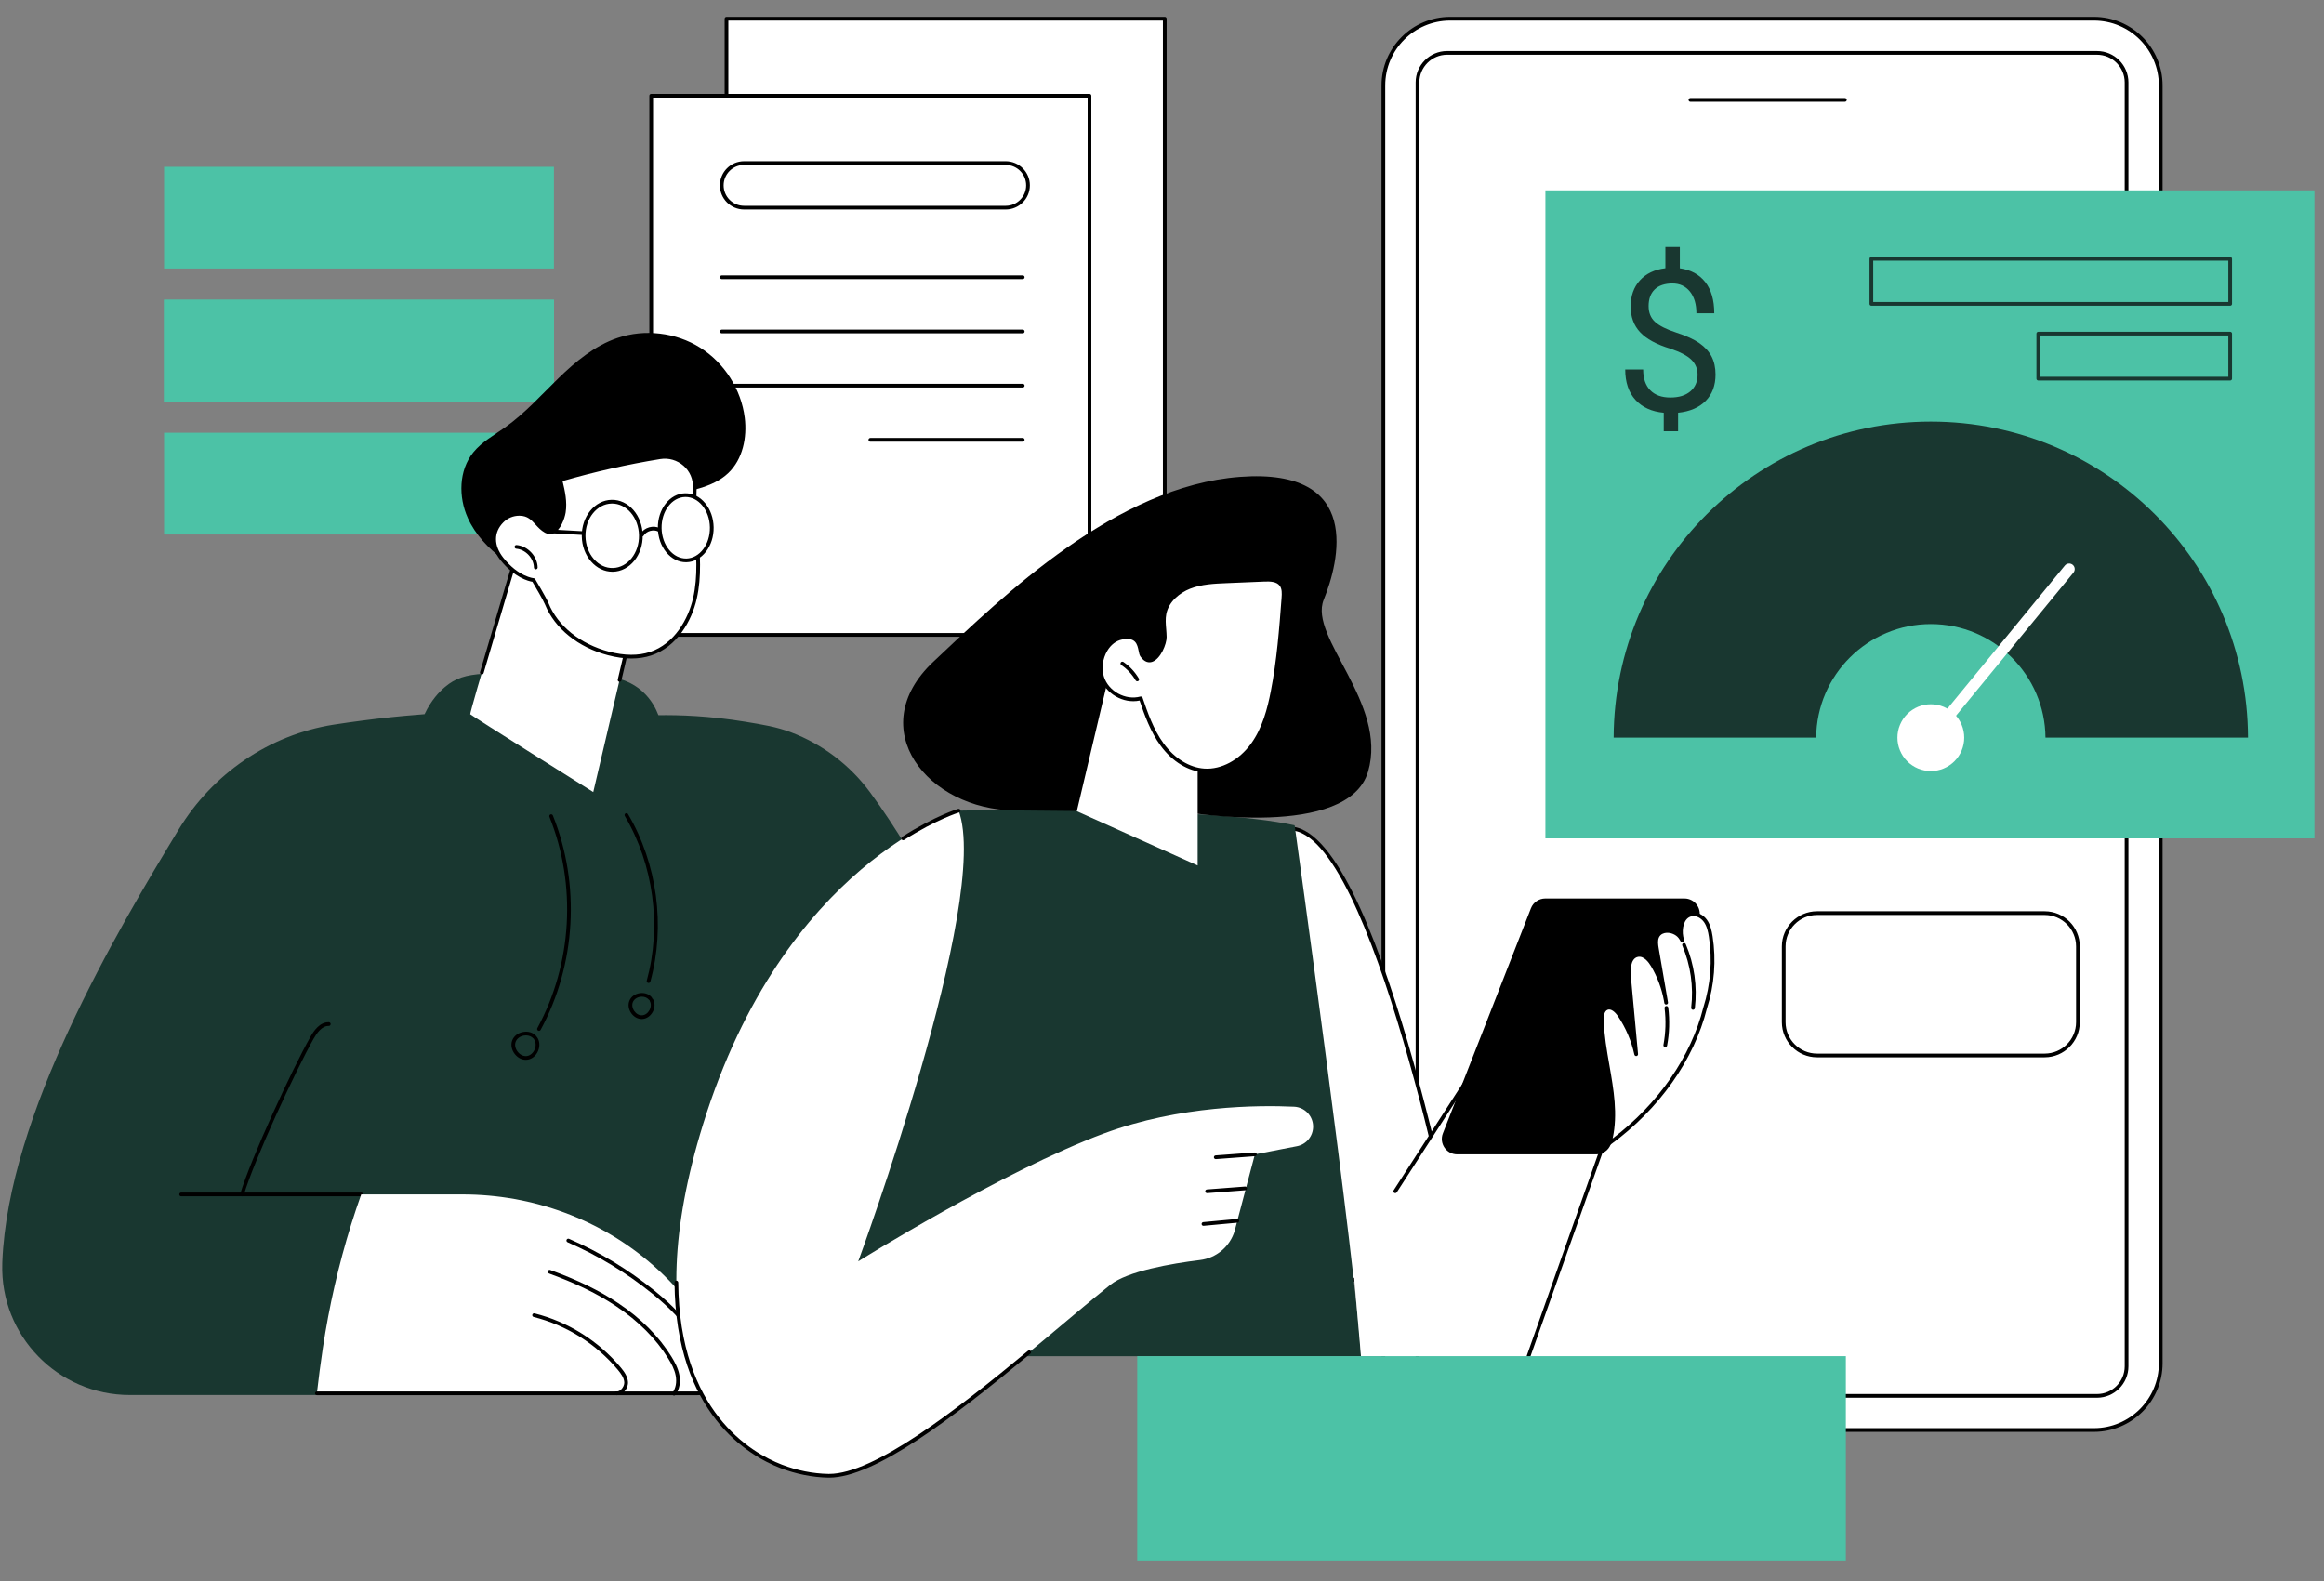 <svg xmlns="http://www.w3.org/2000/svg" xmlns:xlink="http://www.w3.org/1999/xlink" width="479" zoomAndPan="magnify" viewBox="0 0 359.25 244.5" height="326" preserveAspectRatio="xMidYMid meet" version="1.0"><rect x="0" y="0" width="359.25" height="244.5" fill="#808080" stroke="none"/><defs><clipPath id="dc7721433b"><path d="M 112 2.5 L 181 2.5 L 181 87 L 112 87 Z M 112 2.5 " clip-rule="nonzero"/></clipPath><clipPath id="9628d6ab40"><path d="M 213 2.5 L 335 2.5 L 335 222 L 213 222 Z M 213 2.5 " clip-rule="nonzero"/></clipPath><clipPath id="61791d51f8"><path d="M 0.016 103 L 163 103 L 163 216 L 0.016 216 Z M 0.016 103 " clip-rule="nonzero"/></clipPath><clipPath id="2acac2fd63"><path d="M 175 209 L 286 209 L 286 241.25 L 175 241.25 Z M 175 209 " clip-rule="nonzero"/></clipPath><clipPath id="e18f7a25bc"><path d="M 238 29 L 357.77 29 L 357.77 130 L 238 130 Z M 238 29 " clip-rule="nonzero"/></clipPath></defs><path fill="#4cc2a6" d="M 25.363 25.789 L 85.629 25.789 L 85.629 41.516 L 25.363 41.516 Z M 25.363 25.789 " fill-opacity="1" fill-rule="nonzero"/><path fill="#4cc2a6" d="M 25.363 46.348 L 85.629 46.348 L 85.629 62.074 L 25.363 62.074 Z M 25.363 46.348 " fill-opacity="1" fill-rule="nonzero"/><path fill="#4cc2a6" d="M 25.363 66.906 L 85.629 66.906 L 85.629 82.633 L 25.363 82.633 Z M 25.363 66.906 " fill-opacity="1" fill-rule="nonzero"/><path fill="#4cc2a6" d="M 25.363 46.348 L 85.629 46.348 L 85.629 62.074 L 25.363 62.074 Z M 25.363 46.348 " fill-opacity="1" fill-rule="nonzero"/><g clip-path="url(#dc7721433b)"><path fill="#ffffff" d="M 180.055 86.262 L 112.301 86.262 L 112.301 2.902 L 180.055 2.902 Z M 180.055 86.262 " fill-opacity="1" fill-rule="nonzero"/><path fill="#000000" d="M 180.055 86.551 L 112.305 86.551 C 112.145 86.551 112.016 86.422 112.016 86.262 L 112.016 2.902 C 112.016 2.742 112.145 2.613 112.305 2.613 L 180.055 2.613 C 180.211 2.613 180.34 2.742 180.34 2.902 L 180.34 86.262 C 180.34 86.422 180.211 86.551 180.055 86.551 Z M 112.59 85.977 L 179.766 85.977 L 179.766 3.188 L 112.59 3.188 Z M 112.59 85.977 " fill-opacity="1" fill-rule="nonzero"/></g><path fill="#ffffff" d="M 168.414 98.16 L 100.664 98.16 L 100.664 14.797 L 168.414 14.797 Z M 168.414 98.16 " fill-opacity="1" fill-rule="nonzero"/><path fill="#000000" d="M 168.414 98.445 L 100.664 98.445 C 100.504 98.445 100.379 98.316 100.379 98.156 L 100.379 14.797 C 100.379 14.637 100.508 14.512 100.664 14.512 L 168.414 14.512 C 168.574 14.512 168.703 14.637 168.703 14.797 L 168.703 98.156 C 168.703 98.316 168.57 98.445 168.414 98.445 Z M 100.953 97.871 L 168.129 97.871 L 168.129 15.086 L 100.953 15.086 Z M 100.953 97.871 " fill-opacity="1" fill-rule="nonzero"/><path fill="#000000" d="M 155.465 32.391 L 115.02 32.391 C 112.961 32.391 111.285 30.719 111.285 28.66 C 111.285 26.598 112.961 24.926 115.02 24.926 L 155.465 24.926 C 157.523 24.926 159.199 26.598 159.199 28.66 C 159.199 30.719 157.523 32.391 155.465 32.391 Z M 115.02 25.5 C 113.277 25.5 111.859 26.914 111.859 28.66 C 111.859 30.402 113.277 31.82 115.02 31.82 L 155.465 31.82 C 157.207 31.82 158.625 30.402 158.625 28.66 C 158.625 26.914 157.207 25.5 155.465 25.5 Z M 115.02 25.5 " fill-opacity="1" fill-rule="nonzero"/><path fill="#000000" d="M 158.098 43.156 L 111.57 43.156 C 111.414 43.156 111.285 43.027 111.285 42.871 C 111.285 42.711 111.414 42.582 111.57 42.582 L 158.098 42.582 C 158.258 42.582 158.383 42.711 158.383 42.871 C 158.383 43.027 158.254 43.156 158.098 43.156 Z M 158.098 43.156 " fill-opacity="1" fill-rule="nonzero"/><path fill="#000000" d="M 158.098 51.535 L 111.57 51.535 C 111.414 51.535 111.285 51.406 111.285 51.246 C 111.285 51.09 111.414 50.961 111.57 50.961 L 158.098 50.961 C 158.258 50.961 158.383 51.09 158.383 51.246 C 158.383 51.406 158.254 51.535 158.098 51.535 Z M 158.098 51.535 " fill-opacity="1" fill-rule="nonzero"/><path fill="#000000" d="M 158.098 59.91 L 111.57 59.91 C 111.414 59.91 111.285 59.781 111.285 59.625 C 111.285 59.469 111.414 59.34 111.57 59.34 L 158.098 59.34 C 158.258 59.34 158.383 59.465 158.383 59.625 C 158.383 59.785 158.254 59.91 158.098 59.91 Z M 158.098 59.91 " fill-opacity="1" fill-rule="nonzero"/><path fill="#000000" d="M 158.098 68.289 L 134.539 68.289 C 134.379 68.289 134.254 68.16 134.254 68 C 134.254 67.844 134.383 67.715 134.539 67.715 L 158.098 67.715 C 158.258 67.715 158.383 67.844 158.383 68 C 158.383 68.16 158.254 68.289 158.098 68.289 Z M 158.098 68.289 " fill-opacity="1" fill-rule="nonzero"/><g clip-path="url(#9628d6ab40)"><path fill="#ffffff" d="M 323.695 221.09 L 224.16 221.09 C 218.465 221.09 213.844 216.465 213.844 210.773 L 213.844 13.219 C 213.844 7.523 218.469 2.902 224.16 2.902 L 323.695 2.902 C 329.387 2.902 334.008 7.523 334.008 13.219 L 334.008 210.773 C 334.008 216.469 329.387 221.09 323.695 221.09 Z M 323.695 221.09 " fill-opacity="1" fill-rule="nonzero"/><path fill="#000000" d="M 323.691 221.375 L 224.16 221.375 C 218.312 221.375 213.559 216.621 213.559 210.773 L 213.559 13.219 C 213.559 7.371 218.316 2.613 224.16 2.613 L 323.691 2.613 C 329.539 2.613 334.297 7.371 334.297 13.219 L 334.297 210.773 C 334.297 216.621 329.539 221.375 323.691 221.375 Z M 224.16 3.188 C 218.629 3.188 214.133 7.688 214.133 13.219 L 214.133 210.773 C 214.133 216.305 218.629 220.801 224.16 220.801 L 323.691 220.801 C 329.223 220.801 333.723 216.305 333.723 210.773 L 333.723 13.219 C 333.723 7.688 329.223 3.188 323.691 3.188 Z M 224.16 3.188 " fill-opacity="1" fill-rule="nonzero"/></g><path fill="#ffffff" d="M 328.73 12.75 L 328.73 211.242 C 328.73 213.766 326.684 215.812 324.16 215.812 L 223.691 215.812 C 221.168 215.812 219.121 213.766 219.121 211.242 L 219.121 12.75 C 219.121 10.227 221.168 8.18 223.691 8.18 L 324.16 8.18 C 326.684 8.18 328.73 10.227 328.73 12.75 Z M 328.73 12.75 " fill-opacity="1" fill-rule="nonzero"/><path fill="#000000" d="M 324.16 216.098 L 223.691 216.098 C 221.016 216.098 218.836 213.918 218.836 211.242 L 218.836 12.75 C 218.836 10.074 221.016 7.895 223.691 7.895 L 324.16 7.895 C 326.836 7.895 329.016 10.074 329.016 12.75 L 329.016 211.242 C 329.016 213.918 326.836 216.098 324.16 216.098 Z M 223.691 8.469 C 221.332 8.469 219.41 10.387 219.41 12.75 L 219.41 211.242 C 219.41 213.602 221.332 215.523 223.691 215.523 L 324.16 215.523 C 326.52 215.523 328.441 213.602 328.441 211.242 L 328.441 12.75 C 328.441 10.391 326.523 8.469 324.16 8.469 Z M 223.691 8.469 " fill-opacity="1" fill-rule="nonzero"/><path fill="#000000" d="M 285.188 15.73 L 261.305 15.73 C 261.145 15.73 261.02 15.602 261.02 15.441 C 261.02 15.285 261.148 15.156 261.305 15.156 L 285.188 15.156 C 285.348 15.156 285.473 15.285 285.473 15.441 C 285.473 15.602 285.344 15.73 285.188 15.73 Z M 285.188 15.73 " fill-opacity="1" fill-rule="nonzero"/><g clip-path="url(#61791d51f8)"><path fill="#193730" d="M 134.539 122.551 C 131.41 118.285 127.156 115.082 122.332 113.242 C 120.027 112.363 117.902 112.035 115.23 111.59 C 109.637 110.668 104.969 110.527 101.777 110.574 C 101.438 109.668 100.727 108.156 99.258 106.852 C 97.711 105.48 96.09 105.016 94.539 104.594 C 91.848 103.859 89.656 103.906 88.992 103.922 C 74.887 104.215 72.012 103.496 68.793 106.203 C 67.902 106.953 66.656 108.238 65.633 110.418 C 64.02 110.539 61.434 110.754 58.25 111.125 C 58.25 111.125 54.445 111.582 51.59 112.035 C 41.633 113.605 32.887 119.582 27.621 128.246 C 17.969 144.133 1.254 172.375 0.359 195.094 C 0.355 195.195 0.352 195.297 0.352 195.395 C 0.012 206.5 8.953 215.676 20.066 215.676 L 129.07 215.676 L 162.434 180.105 C 162.434 180.105 150.496 144.289 134.539 122.551 Z M 134.539 122.551 " fill-opacity="1" fill-rule="nonzero"/></g><path fill="#000000" d="M 55.836 184.953 L 28 184.953 C 27.844 184.953 27.715 184.824 27.715 184.664 C 27.715 184.508 27.844 184.379 28 184.379 L 55.836 184.379 C 55.996 184.379 56.125 184.508 56.125 184.664 C 56.125 184.824 55.996 184.953 55.836 184.953 Z M 55.836 184.953 " fill-opacity="1" fill-rule="nonzero"/><path fill="#000000" d="M 37.414 184.953 C 37.387 184.953 37.355 184.949 37.328 184.941 C 37.176 184.895 37.09 184.734 37.137 184.582 C 38.754 179.16 45.156 165.312 47.957 160.352 C 48.527 159.336 49.449 158 50.836 158.043 C 50.992 158.047 51.117 158.18 51.113 158.336 C 51.105 158.496 50.973 158.629 50.816 158.617 C 49.746 158.594 48.957 159.75 48.457 160.633 C 45.668 165.574 39.293 179.352 37.688 184.746 C 37.652 184.871 37.535 184.953 37.414 184.953 Z M 37.414 184.953 " fill-opacity="1" fill-rule="nonzero"/><path fill="#000000" d="M 83.32 159.383 C 83.273 159.383 83.227 159.371 83.184 159.348 C 83.043 159.27 82.992 159.094 83.066 158.957 C 88.457 149.008 89.156 136.797 84.934 126.289 C 84.875 126.145 84.945 125.977 85.09 125.918 C 85.238 125.859 85.406 125.93 85.465 126.078 C 89.75 136.738 89.043 149.133 83.57 159.23 C 83.52 159.328 83.418 159.383 83.316 159.383 Z M 83.32 159.383 " fill-opacity="1" fill-rule="nonzero"/><path fill="#000000" d="M 81.277 163.855 C 80.656 163.855 80.043 163.543 79.598 162.992 C 79.09 162.363 78.926 161.559 79.168 160.887 C 79.414 160.203 80.039 159.707 80.836 159.555 C 81.629 159.398 82.391 159.629 82.867 160.164 C 82.898 160.195 82.918 160.23 82.93 160.27 C 82.961 160.289 82.992 160.316 83.016 160.348 C 83.43 160.93 83.492 161.75 83.176 162.488 C 82.855 163.234 82.242 163.738 81.535 163.836 C 81.449 163.848 81.363 163.852 81.281 163.852 Z M 81.305 160.082 C 81.188 160.082 81.066 160.094 80.945 160.117 C 80.355 160.23 79.883 160.602 79.707 161.082 C 79.531 161.566 79.66 162.16 80.043 162.633 C 80.422 163.102 80.949 163.336 81.453 163.27 C 81.953 163.199 82.406 162.812 82.645 162.266 C 82.883 161.707 82.844 161.102 82.547 160.688 C 82.527 160.66 82.516 160.633 82.508 160.605 C 82.48 160.59 82.457 160.57 82.438 160.547 C 82.168 160.25 81.754 160.082 81.305 160.082 Z M 81.305 160.082 " fill-opacity="1" fill-rule="nonzero"/><path fill="#000000" d="M 100.258 151.973 C 100.23 151.973 100.207 151.969 100.18 151.961 C 100.027 151.922 99.938 151.762 99.98 151.609 C 102.293 143.184 101.023 133.668 96.586 126.156 C 96.504 126.02 96.551 125.844 96.688 125.762 C 96.824 125.68 97 125.727 97.082 125.863 C 101.598 133.508 102.891 143.188 100.535 151.762 C 100.5 151.891 100.387 151.973 100.258 151.973 Z M 100.258 151.973 " fill-opacity="1" fill-rule="nonzero"/><path fill="#000000" d="M 99.195 157.551 C 98.574 157.551 97.977 157.215 97.574 156.641 C 97.145 156.027 97.047 155.297 97.312 154.684 C 97.574 154.078 98.168 153.652 98.902 153.547 C 99.637 153.441 100.32 153.68 100.742 154.191 C 100.781 154.242 100.805 154.301 100.809 154.363 C 100.863 154.387 100.914 154.426 100.945 154.484 C 101.273 155.062 101.258 155.801 100.898 156.453 C 100.543 157.102 99.941 157.512 99.289 157.547 C 99.258 157.551 99.227 157.551 99.195 157.551 Z M 99.234 154.094 C 99.152 154.094 99.07 154.102 98.984 154.113 C 98.457 154.191 98.02 154.496 97.84 154.914 C 97.656 155.332 97.738 155.867 98.043 156.309 C 98.352 156.75 98.805 157 99.258 156.973 C 99.711 156.949 100.133 156.652 100.395 156.18 C 100.652 155.707 100.672 155.164 100.445 154.77 C 100.422 154.727 100.41 154.68 100.406 154.637 C 100.367 154.621 100.328 154.594 100.297 154.555 C 100.051 154.262 99.668 154.098 99.234 154.098 Z M 99.234 154.094 " fill-opacity="1" fill-rule="nonzero"/><path fill="#ffffff" d="M 111.383 210.234 C 109.137 204.211 105.262 199.422 101.039 195.695 C 92.883 188.5 82.336 184.664 71.5 184.664 L 55.836 184.664 C 55.293 186.191 54.777 187.73 54.293 189.277 C 52.34 195.539 50.875 201.961 49.898 208.453 C 49.551 210.762 49.25 213.086 48.984 215.41 L 107.836 215.41 C 110.488 215.41 112.316 212.734 111.383 210.234 Z M 111.383 210.234 " fill-opacity="1" fill-rule="nonzero"/><path fill="#000000" d="M 107.836 215.699 L 48.984 215.699 C 48.824 215.699 48.695 215.57 48.695 215.41 C 48.695 215.254 48.824 215.125 48.984 215.125 L 107.836 215.125 C 108.996 215.125 110.039 214.578 110.703 213.617 C 111.379 212.645 111.531 211.449 111.113 210.332 C 111.059 210.184 111.133 210.02 111.281 209.965 C 111.43 209.91 111.598 209.984 111.652 210.133 C 112.125 211.406 111.949 212.832 111.176 213.945 C 110.402 215.062 109.188 215.699 107.836 215.699 Z M 107.836 215.699 " fill-opacity="1" fill-rule="nonzero"/><path fill="#000000" d="M 95.375 215.707 C 95.328 215.707 95.281 215.703 95.234 215.695 C 95.078 215.676 94.965 215.531 94.984 215.375 C 95.004 215.219 95.148 215.102 95.305 215.125 C 95.602 215.16 95.867 214.961 95.996 214.84 C 96.316 214.543 96.523 214.082 96.504 213.719 C 96.465 213.02 96.004 212.375 95.512 211.785 C 92.164 207.777 87.539 204.875 82.496 203.613 C 82.34 203.574 82.246 203.418 82.285 203.266 C 82.324 203.109 82.48 203.016 82.633 203.055 C 87.797 204.348 92.527 207.316 95.953 211.418 C 96.508 212.082 97.031 212.82 97.078 213.688 C 97.105 214.223 96.836 214.84 96.391 215.258 C 96.078 215.547 95.723 215.703 95.375 215.703 Z M 95.375 215.707 " fill-opacity="1" fill-rule="nonzero"/><path fill="#000000" d="M 104.195 215.758 C 104.137 215.758 104.078 215.738 104.027 215.703 C 103.898 215.605 103.871 215.426 103.965 215.301 C 104.465 214.629 104.641 213.672 104.449 212.672 C 104.262 211.684 103.766 210.789 103.305 210.047 C 101.41 206.98 98.691 204.25 95.227 201.938 C 92.371 200.027 89.074 198.426 84.863 196.887 C 84.715 196.832 84.637 196.668 84.691 196.52 C 84.746 196.371 84.91 196.293 85.059 196.348 C 89.316 197.902 92.648 199.523 95.547 201.461 C 99.078 203.82 101.852 206.609 103.793 209.746 C 104.281 210.535 104.809 211.488 105.016 212.566 C 105.234 213.723 105.023 214.844 104.426 215.645 C 104.371 215.719 104.285 215.762 104.195 215.762 Z M 104.195 215.758 " fill-opacity="1" fill-rule="nonzero"/><path fill="#000000" d="M 108.848 215.562 C 108.828 215.562 108.809 215.559 108.785 215.555 C 108.633 215.52 108.535 215.367 108.57 215.211 C 109.176 212.508 108.594 209.453 106.922 206.613 C 105.613 204.395 103.734 202.355 100.824 200 C 96.836 196.77 92.43 194.098 87.734 192.059 C 87.59 191.992 87.523 191.824 87.586 191.68 C 87.648 191.531 87.82 191.465 87.965 191.531 C 92.707 193.594 97.156 196.289 101.184 199.551 C 104.152 201.953 106.074 204.039 107.418 206.324 C 109.164 209.289 109.77 212.488 109.129 215.336 C 109.098 215.469 108.98 215.562 108.848 215.562 Z M 108.848 215.562 " fill-opacity="1" fill-rule="nonzero"/><path fill="#ffffff" d="M 98.43 93.824 L 91.707 122.457 C 91.707 122.457 72.828 110.613 72.691 110.426 C 72.551 110.238 80 85.344 80 85.344 C 80 85.344 82.887 78.145 98.43 93.824 Z M 98.43 93.824 " fill-opacity="1" fill-rule="nonzero"/><path fill="#000000" d="M 95.777 105.418 C 95.754 105.418 95.734 105.414 95.711 105.41 C 95.555 105.371 95.461 105.219 95.496 105.062 L 98.113 93.914 C 89.195 84.945 84.559 83.602 82.238 84.055 C 80.734 84.352 80.281 85.406 80.266 85.449 C 80.238 85.535 76.898 96.715 74.758 104.062 C 74.715 104.215 74.555 104.305 74.402 104.258 C 74.25 104.215 74.16 104.055 74.207 103.902 C 76.344 96.555 79.691 85.371 79.723 85.262 C 79.754 85.18 80.305 83.863 82.102 83.496 C 84.57 82.996 89.441 84.352 98.633 93.621 C 98.703 93.691 98.73 93.793 98.711 93.891 L 96.055 105.195 C 96.023 105.328 95.906 105.414 95.777 105.414 Z M 95.777 105.418 " fill-opacity="1" fill-rule="nonzero"/><path fill="#000000" d="M 72.309 80.07 C 70.844 76.824 70.918 72.727 73.152 69.953 C 74.477 68.312 76.383 67.281 78.102 66.059 C 81.141 63.898 83.645 61.086 86.316 58.488 C 88.988 55.891 91.941 53.434 95.473 52.242 C 99.668 50.824 104.484 51.395 108.23 53.75 C 111.977 56.105 114.578 60.199 115.125 64.594 C 115.504 67.652 114.812 71.004 112.586 73.129 C 110.086 75.512 106.352 75.844 103.031 76.789 C 98.465 78.094 94.438 80.699 90.352 83.043 C 88.34 84.195 86.297 85.309 84.141 86.176 C 83.051 86.621 81.93 86.996 80.785 87.289 C 79.371 87.648 78.938 87.355 77.77 86.48 C 75.504 84.789 73.48 82.672 72.305 80.07 Z M 72.309 80.07 " fill-opacity="1" fill-rule="nonzero"/><path fill="#ffffff" d="M 87.152 79.195 C 87.422 77.52 87.016 75.82 86.613 74.176 C 91.668 72.695 96.816 71.531 102.016 70.688 C 104.887 70.219 107.523 72.488 107.398 75.398 C 107.312 77.305 107.43 79.238 107.574 81.141 C 107.867 84.945 108.273 88.82 107.422 92.535 C 106.57 96.258 104.188 99.875 100.566 101.07 C 98.477 101.762 96.188 101.586 94.059 101.027 C 89.965 99.953 86.105 97.277 84.516 93.348 C 84.18 92.52 82.473 89.68 82.473 89.68 C 82.473 89.68 80.031 89.492 77.586 86.418 C 76.055 84.492 75.902 82.27 77.602 80.555 C 78.324 79.828 79.328 79.422 80.355 79.445 C 82.473 79.492 82.824 81.23 84.371 82.102 C 85.926 82.98 86.957 80.402 87.148 79.191 Z M 87.152 79.195 " fill-opacity="1" fill-rule="nonzero"/><path fill="#000000" d="M 97.609 101.809 C 96.477 101.809 95.266 101.641 93.988 101.305 C 89.391 100.102 85.75 97.168 84.25 93.457 C 83.965 92.754 82.625 90.496 82.301 89.949 C 81.711 89.855 79.535 89.332 77.363 86.598 C 75.672 84.473 75.688 82.082 77.398 80.355 C 78.176 79.574 79.262 79.137 80.363 79.16 C 81.809 79.191 82.516 79.961 83.195 80.699 C 83.578 81.117 83.973 81.551 84.512 81.855 C 84.812 82.023 85.086 82.039 85.359 81.91 C 86.148 81.527 86.727 80.039 86.867 79.148 C 87.133 77.508 86.707 75.773 86.332 74.246 C 86.297 74.098 86.383 73.945 86.531 73.902 C 91.578 72.426 96.773 71.246 101.969 70.402 C 103.445 70.164 104.938 70.598 106.059 71.594 C 107.152 72.57 107.746 73.961 107.684 75.414 C 107.598 77.328 107.719 79.285 107.859 81.117 L 107.93 82 C 108.207 85.504 108.496 89.125 107.699 92.602 C 106.934 95.957 104.68 100.012 100.656 101.344 C 99.719 101.652 98.699 101.809 97.609 101.809 Z M 80.277 79.734 C 79.352 79.734 78.457 80.105 77.809 80.762 C 76.293 82.285 76.297 84.336 77.812 86.242 C 80.152 89.184 82.473 89.395 82.496 89.395 C 82.59 89.402 82.672 89.457 82.723 89.535 C 82.793 89.652 84.445 92.402 84.785 93.242 C 86.219 96.785 89.715 99.59 94.137 100.75 C 96.535 101.379 98.672 101.395 100.48 100.797 C 104.273 99.543 106.41 95.676 107.141 92.473 C 107.918 89.086 107.633 85.508 107.359 82.047 L 107.289 81.164 C 107.148 79.312 107.027 77.332 107.113 75.387 C 107.168 74.109 106.648 72.883 105.68 72.023 C 104.688 71.145 103.371 70.758 102.062 70.973 C 96.984 71.797 91.902 72.941 86.961 74.379 C 87.328 75.891 87.703 77.582 87.438 79.242 C 87.281 80.207 86.648 81.926 85.613 82.43 C 85.172 82.641 84.695 82.617 84.234 82.355 C 83.617 82.008 83.188 81.543 82.773 81.09 C 82.121 80.379 81.555 79.762 80.355 79.738 C 80.328 79.738 80.305 79.738 80.277 79.738 Z M 87.152 79.195 L 87.156 79.195 Z M 87.152 79.195 " fill-opacity="1" fill-rule="nonzero"/><path fill="#000000" d="M 82.82 88.023 C 82.664 88.023 82.539 87.902 82.535 87.746 C 82.5 86.293 81.25 84.961 79.805 84.832 C 79.648 84.82 79.531 84.68 79.543 84.523 C 79.559 84.367 79.699 84.242 79.855 84.262 C 81.578 84.41 83.07 86 83.109 87.73 C 83.113 87.891 82.984 88.02 82.828 88.023 Z M 82.82 88.023 " fill-opacity="1" fill-rule="nonzero"/><path fill="#000000" d="M 94.668 88.395 C 93.43 88.395 92.258 87.832 91.367 86.809 C 90.469 85.781 89.961 84.402 89.934 82.926 C 89.875 79.863 91.941 77.328 94.539 77.277 C 95.809 77.25 97.008 77.816 97.918 78.859 C 98.812 79.891 99.324 81.27 99.352 82.746 C 99.41 85.812 97.344 88.344 94.746 88.395 C 94.719 88.395 94.691 88.395 94.668 88.395 Z M 94.617 77.852 C 94.594 77.852 94.57 77.852 94.551 77.852 C 92.27 77.898 90.453 80.168 90.504 82.914 C 90.531 84.254 90.988 85.504 91.801 86.434 C 92.598 87.348 93.637 87.848 94.734 87.816 C 97.016 87.773 98.828 85.504 98.777 82.758 C 98.754 81.418 98.293 80.168 97.484 79.238 C 96.703 78.344 95.688 77.852 94.617 77.852 Z M 94.617 77.852 " fill-opacity="1" fill-rule="nonzero"/><path fill="#ffffff" d="M 110.027 81.516 C 110.078 84.305 108.32 86.598 106.098 86.641 C 103.875 86.68 102.035 84.457 101.984 81.672 C 101.93 78.883 103.691 76.59 105.91 76.547 C 108.133 76.508 109.977 78.73 110.027 81.516 Z M 110.027 81.516 " fill-opacity="1" fill-rule="nonzero"/><path fill="#000000" d="M 106.035 86.926 C 104.898 86.926 103.824 86.387 103.008 85.398 C 102.188 84.41 101.723 83.09 101.695 81.676 C 101.641 78.734 103.531 76.305 105.906 76.262 C 107.074 76.246 108.172 76.781 109.004 77.789 C 109.824 78.777 110.289 80.098 110.316 81.512 C 110.371 84.453 108.48 86.883 106.105 86.926 C 106.082 86.926 106.059 86.926 106.035 86.926 Z M 105.977 76.836 C 105.957 76.836 105.938 76.836 105.918 76.836 C 103.859 76.875 102.223 79.043 102.27 81.664 C 102.293 82.945 102.711 84.145 103.449 85.031 C 104.168 85.902 105.098 86.359 106.094 86.352 C 108.152 86.312 109.789 84.145 109.738 81.523 C 109.715 80.238 109.297 79.043 108.562 78.156 C 107.855 77.301 106.938 76.836 105.977 76.836 Z M 105.977 76.836 " fill-opacity="1" fill-rule="nonzero"/><path fill="#000000" d="M 99.258 82.945 C 99.207 82.945 99.152 82.93 99.105 82.902 C 98.973 82.82 98.93 82.641 99.016 82.508 C 99.617 81.531 100.992 81.148 102.012 81.664 C 102.156 81.738 102.211 81.91 102.141 82.051 C 102.066 82.195 101.895 82.25 101.754 82.18 C 101 81.797 99.945 82.09 99.5 82.809 C 99.445 82.898 99.352 82.945 99.258 82.945 Z M 99.258 82.945 " fill-opacity="1" fill-rule="nonzero"/><path fill="#000000" d="M 90.086 82.707 C 90.086 82.707 90.074 82.707 90.066 82.707 L 84.668 82.406 C 84.512 82.398 84.391 82.262 84.398 82.102 C 84.406 81.945 84.547 81.824 84.699 81.832 L 90.098 82.133 C 90.258 82.145 90.379 82.277 90.371 82.438 C 90.359 82.59 90.234 82.707 90.082 82.707 Z M 90.086 82.707 " fill-opacity="1" fill-rule="nonzero"/><path fill="#ffffff" d="M 225.93 197.207 C 225.93 197.207 212.785 127.43 199.168 128.086 L 197.812 198.281 Z M 225.93 197.207 " fill-opacity="1" fill-rule="nonzero"/><path fill="#000000" d="M 197.812 198.57 C 197.738 198.57 197.664 198.539 197.613 198.488 C 197.555 198.434 197.523 198.355 197.523 198.273 L 198.883 128.078 C 198.883 127.926 199.004 127.805 199.156 127.797 C 212.863 127.156 225.672 194.293 226.211 197.152 C 226.227 197.234 226.207 197.316 226.156 197.383 C 226.102 197.449 226.023 197.488 225.941 197.492 L 197.824 198.566 C 197.824 198.566 197.816 198.566 197.812 198.566 Z M 199.453 128.367 L 198.105 197.98 L 225.586 196.93 C 224.59 191.781 212.102 128.664 199.449 128.367 Z M 199.453 128.367 " fill-opacity="1" fill-rule="nonzero"/><path fill="#193730" d="M 123.82 209.676 L 148.184 125.332 C 148.184 125.332 186.621 124.547 200.129 127.602 C 200.129 127.602 209.691 196.211 210.387 209.676 Z M 123.82 209.676 " fill-opacity="1" fill-rule="nonzero"/><path fill="#ffffff" d="M 209.055 194.445 L 232.141 158.688 L 254.32 158.688 L 236.289 209.676 L 210.387 209.676 Z M 209.055 194.445 " fill-opacity="1" fill-rule="nonzero"/><path fill="#000000" d="M 236.289 209.965 C 236.258 209.965 236.227 209.961 236.195 209.949 C 236.047 209.895 235.969 209.73 236.02 209.582 L 253.914 158.973 L 232.297 158.973 L 215.922 184.336 C 215.836 184.469 215.66 184.508 215.523 184.422 C 215.391 184.336 215.352 184.16 215.438 184.027 L 231.895 158.531 C 231.949 158.449 232.039 158.398 232.137 158.398 L 254.32 158.398 C 254.414 158.398 254.5 158.445 254.555 158.52 C 254.609 158.598 254.621 158.695 254.59 158.781 L 236.559 209.77 C 236.52 209.891 236.406 209.965 236.289 209.965 Z M 236.289 209.965 " fill-opacity="1" fill-rule="nonzero"/><path fill="#000000" d="M 246.762 178.469 L 225.258 178.469 C 223.586 178.469 222.438 176.785 223.047 175.227 L 236.66 140.418 C 237.016 139.508 237.895 138.91 238.871 138.91 L 260.375 138.91 C 262.047 138.91 263.199 140.59 262.59 142.148 L 248.977 176.957 C 248.621 177.867 247.742 178.469 246.762 178.469 Z M 246.762 178.469 " fill-opacity="1" fill-rule="nonzero"/><path fill="#ffffff" d="M 247.621 157.719 C 247.797 164.141 250.551 170.543 248.812 176.727 C 255.746 171.68 261.516 164.141 263.59 155.82 C 264.715 152.277 265.023 148.473 264.449 144.797 C 264.316 143.949 264.125 143.078 263.629 142.379 C 263.129 141.684 262.25 141.191 261.414 141.387 C 260.07 141.703 259.656 143.457 259.91 144.816 C 259.945 145.004 259.988 145.195 260.035 145.383 C 259.941 145.199 259.836 145.023 259.707 144.855 C 258.855 143.746 256.828 143.52 256.207 144.77 C 255.918 145.355 256.02 146.047 256.129 146.691 C 256.605 149.465 257.082 152.242 257.559 155.02 C 257.238 152.988 256.531 151.02 255.48 149.25 C 254.969 148.387 254.137 147.469 253.152 147.66 C 251.879 147.91 251.695 149.641 251.816 150.934 C 252.188 154.949 252.555 158.969 252.93 162.988 C 252.457 160.832 251.574 158.77 250.34 156.941 C 249.887 156.27 249.129 155.551 248.383 155.863 C 247.723 156.137 247.602 157.008 247.625 157.719 Z M 247.621 157.719 " fill-opacity="1" fill-rule="nonzero"/><path fill="#000000" d="M 248.812 177.012 C 248.754 177.012 248.699 176.996 248.648 176.961 C 248.547 176.891 248.504 176.766 248.535 176.648 C 249.621 172.797 248.941 168.922 248.223 164.816 C 247.816 162.5 247.398 160.105 247.332 157.727 C 247.293 156.305 247.82 155.785 248.27 155.598 C 249.004 155.293 249.867 155.734 250.574 156.781 C 251.293 157.848 251.902 159.012 252.383 160.223 L 251.527 150.957 C 251.344 148.945 251.926 147.609 253.094 147.379 C 254.348 147.133 255.281 148.355 255.727 149.105 C 256.012 149.586 256.27 150.082 256.508 150.594 L 255.848 146.738 C 255.742 146.145 255.605 145.336 255.949 144.645 C 256.23 144.07 256.777 143.719 257.488 143.648 C 258.223 143.578 259 143.828 259.559 144.293 C 259.48 142.867 260.07 141.406 261.348 141.105 C 262.371 140.867 263.348 141.488 263.863 142.211 C 264.395 142.957 264.598 143.875 264.734 144.75 C 265.312 148.441 265.012 152.301 263.863 155.906 C 261.887 163.836 256.461 171.516 248.984 176.953 C 248.934 176.992 248.875 177.008 248.812 177.008 Z M 247.906 157.711 C 247.969 160.047 248.387 162.418 248.789 164.719 C 249.441 168.441 250.113 172.281 249.285 176.016 C 256.324 170.688 261.418 163.344 263.309 155.754 C 264.434 152.211 264.727 148.445 264.164 144.84 C 264.039 144.035 263.859 143.195 263.395 142.547 C 263.004 142 262.238 141.488 261.477 141.668 C 260.246 141.957 259.984 143.652 260.191 144.766 C 260.223 144.949 260.266 145.133 260.312 145.316 C 260.348 145.457 260.27 145.602 260.133 145.652 C 259.996 145.707 259.844 145.645 259.777 145.516 C 259.688 145.332 259.586 145.176 259.477 145.031 C 259.059 144.484 258.262 144.152 257.543 144.223 C 257.25 144.25 256.723 144.375 256.461 144.898 C 256.223 145.383 256.297 145.973 256.41 146.641 L 257.77 154.555 C 257.797 154.695 257.82 154.836 257.84 154.973 C 257.867 155.129 257.762 155.277 257.602 155.301 C 257.445 155.332 257.301 155.223 257.273 155.066 L 257.203 154.656 C 256.859 152.812 256.184 151.004 255.23 149.398 C 254.863 148.777 254.109 147.762 253.203 147.941 C 251.945 148.188 252.039 150.273 252.098 150.902 L 253.211 162.961 C 253.227 163.113 253.117 163.25 252.969 163.273 C 252.82 163.293 252.68 163.199 252.645 163.047 C 252.184 160.941 251.305 158.887 250.098 157.098 C 249.68 156.48 249.039 155.898 248.492 156.125 C 247.98 156.34 247.891 157.105 247.906 157.711 Z M 247.906 157.711 " fill-opacity="1" fill-rule="nonzero"/><path fill="#000000" d="M 261.711 156.117 C 261.699 156.117 261.688 156.117 261.676 156.117 C 261.52 156.098 261.406 155.953 261.426 155.797 C 261.809 152.535 261.336 149.219 260.055 146.195 C 259.996 146.047 260.062 145.879 260.207 145.816 C 260.355 145.754 260.523 145.824 260.586 145.969 C 261.902 149.082 262.391 152.504 261.996 155.863 C 261.977 156.008 261.855 156.117 261.711 156.117 Z M 261.711 156.117 " fill-opacity="1" fill-rule="nonzero"/><path fill="#000000" d="M 257.422 161.898 C 257.402 161.898 257.387 161.895 257.367 161.891 C 257.211 161.863 257.109 161.711 257.137 161.555 C 257.488 159.676 257.547 157.758 257.312 155.859 C 257.293 155.703 257.406 155.559 257.562 155.539 C 257.719 155.52 257.863 155.633 257.883 155.789 C 258.125 157.746 258.066 159.723 257.703 161.66 C 257.676 161.801 257.555 161.895 257.422 161.895 Z M 257.422 161.898 " fill-opacity="1" fill-rule="nonzero"/><path fill="#ffffff" d="M 170.676 175.23 C 155.004 181.047 132.668 195.012 132.668 195.012 C 132.668 195.012 153.289 138.996 148.184 125.332 C 148.184 125.332 121.172 133.441 108.68 173.824 C 98.383 207.098 109.227 222.266 120.758 226.711 C 123.219 227.66 125.715 228.121 128.043 228.16 C 138.066 228.34 159.551 208.324 171.629 198.645 C 174.254 196.543 181.035 195.355 185.496 194.812 C 188.004 194.512 190.098 192.762 190.844 190.348 L 193.984 178.469 L 200.488 177.211 C 201.938 176.93 202.984 175.66 202.984 174.184 C 202.984 172.535 201.691 171.184 200.043 171.105 C 194.582 170.852 182.355 170.898 170.672 175.234 Z M 170.676 175.23 " fill-opacity="1" fill-rule="nonzero"/><path fill="#000000" d="M 128.18 228.449 C 128.133 228.449 128.086 228.449 128.039 228.449 C 125.59 228.402 123.035 227.895 120.652 226.977 C 115.785 225.102 104.441 218.551 104.27 198.285 C 104.266 198.129 104.395 198 104.551 197.996 L 104.555 197.996 C 104.715 197.996 104.84 198.125 104.844 198.281 C 105.012 218.195 116.102 224.609 120.859 226.441 C 123.18 227.336 125.664 227.832 128.047 227.875 C 128.09 227.875 128.133 227.875 128.18 227.875 C 135.055 227.875 147.566 218.262 158.914 208.84 C 159.039 208.738 159.219 208.754 159.32 208.875 C 159.422 209 159.406 209.18 159.281 209.281 C 147.281 219.242 135.219 228.449 128.18 228.449 Z M 128.18 228.449 " fill-opacity="1" fill-rule="nonzero"/><path fill="#000000" d="M 139.609 129.906 C 139.516 129.906 139.422 129.859 139.367 129.773 C 139.285 129.637 139.324 129.461 139.457 129.375 C 144.5 126.156 148.066 125.066 148.102 125.055 C 148.254 125.008 148.414 125.094 148.461 125.246 C 148.504 125.402 148.418 125.559 148.266 125.605 C 148.23 125.617 144.734 126.688 139.766 129.859 C 139.715 129.891 139.664 129.906 139.609 129.906 Z M 139.609 129.906 " fill-opacity="1" fill-rule="nonzero"/><path fill="#000000" d="M 187.934 179.203 C 187.785 179.203 187.66 179.086 187.648 178.938 C 187.637 178.777 187.754 178.641 187.914 178.629 L 193.965 178.18 C 194.117 178.168 194.258 178.289 194.27 178.445 C 194.281 178.605 194.164 178.742 194.008 178.754 L 187.957 179.203 C 187.949 179.203 187.941 179.203 187.938 179.203 Z M 187.934 179.203 " fill-opacity="1" fill-rule="nonzero"/><path fill="#000000" d="M 186.594 184.469 C 186.445 184.469 186.32 184.355 186.309 184.203 C 186.297 184.047 186.414 183.91 186.574 183.898 L 192.453 183.449 C 192.609 183.434 192.75 183.555 192.762 183.715 C 192.773 183.871 192.652 184.012 192.496 184.023 L 186.617 184.469 C 186.609 184.469 186.602 184.469 186.594 184.469 Z M 186.594 184.469 " fill-opacity="1" fill-rule="nonzero"/><path fill="#000000" d="M 186.035 189.52 C 185.887 189.52 185.762 189.406 185.75 189.258 C 185.734 189.098 185.852 188.961 186.008 188.945 L 191.242 188.457 C 191.406 188.441 191.539 188.559 191.555 188.719 C 191.57 188.875 191.453 189.016 191.297 189.031 L 186.062 189.516 C 186.055 189.516 186.043 189.516 186.035 189.516 Z M 186.035 189.52 " fill-opacity="1" fill-rule="nonzero"/><path fill="#000000" d="M 183.301 125.547 C 183.301 125.547 170.293 125.41 156.855 125.297 C 143.418 125.184 133.301 112.664 144.27 102.316 C 155.238 91.965 172.543 75.168 191.68 73.727 C 210.816 72.285 206.977 86.941 204.621 92.734 C 202.266 98.531 214.559 108.73 211.484 119.285 C 208.414 129.844 183.301 125.547 183.301 125.547 Z M 183.301 125.547 " fill-opacity="1" fill-rule="nonzero"/><path fill="#ffffff" d="M 172.02 101.898 L 166.457 125.418 L 185.137 133.809 L 185.137 108.121 Z M 172.02 101.898 " fill-opacity="1" fill-rule="nonzero"/><path fill="#ffffff" d="M 180.055 98.488 C 180.035 97.285 179.773 96.07 180.004 94.891 C 180.375 92.965 182.02 91.484 183.844 90.766 C 185.664 90.043 187.668 89.953 189.625 89.871 C 191.551 89.793 193.477 89.711 195.402 89.633 C 196.355 89.594 197.461 89.621 198.043 90.375 C 198.488 90.953 198.453 91.75 198.398 92.477 C 198.031 97.32 197.664 102.18 196.727 106.945 C 196.16 109.832 195.352 112.754 193.629 115.141 C 191.906 117.523 189.102 119.305 186.164 119.117 C 183.535 118.949 181.195 117.246 179.645 115.117 C 178.09 112.992 177.199 110.465 176.352 107.969 C 173.934 108.633 171.125 107.102 170.371 104.707 C 169.613 102.316 170.93 99.086 173.391 98.598 C 176.535 97.973 176.074 100.676 176.52 101.324 C 178.188 103.746 180.074 99.93 180.055 98.492 Z M 180.055 98.488 " fill-opacity="1" fill-rule="nonzero"/><path fill="#000000" d="M 186.582 119.414 C 186.434 119.414 186.289 119.41 186.145 119.402 C 183.66 119.242 181.203 117.742 179.41 115.285 C 177.828 113.125 176.902 110.484 176.164 108.309 C 173.66 108.836 170.871 107.246 170.098 104.793 C 169.652 103.387 169.871 101.68 170.668 100.336 C 171.312 99.246 172.258 98.531 173.336 98.316 C 176.02 97.785 176.383 99.574 176.578 100.535 C 176.629 100.789 176.684 101.059 176.758 101.16 C 177.316 101.977 177.766 101.832 177.914 101.785 C 178.871 101.48 179.781 99.48 179.77 98.492 C 179.762 98.102 179.73 97.695 179.699 97.305 C 179.633 96.496 179.562 95.66 179.723 94.836 C 180.078 92.996 181.617 91.336 183.738 90.496 C 185.625 89.754 187.652 89.668 189.613 89.586 L 195.395 89.344 C 196.512 89.297 197.633 89.367 198.273 90.199 C 198.766 90.844 198.746 91.688 198.684 92.5 C 198.324 97.273 197.949 102.211 197.008 107 C 196.484 109.684 195.699 112.766 193.863 115.309 C 192.008 117.871 189.254 119.418 186.582 119.418 Z M 176.352 107.684 C 176.473 107.684 176.586 107.758 176.625 107.875 C 177.363 110.059 178.285 112.773 179.875 114.945 C 181.57 117.266 183.867 118.68 186.18 118.828 C 188.793 119 191.555 117.516 193.395 114.969 C 195.164 112.52 195.93 109.508 196.441 106.887 C 197.375 102.129 197.75 97.211 198.109 92.453 C 198.164 91.723 198.184 91.031 197.812 90.547 C 197.332 89.926 196.375 89.875 195.414 89.918 L 189.637 90.16 C 187.723 90.238 185.742 90.32 183.945 91.031 C 182.426 91.633 180.664 92.977 180.285 94.945 C 180.141 95.691 180.203 96.453 180.27 97.258 C 180.301 97.66 180.336 98.074 180.34 98.484 C 180.355 99.551 179.414 101.91 178.086 102.332 C 177.629 102.477 176.945 102.449 176.281 101.484 C 176.145 101.285 176.082 100.992 176.016 100.648 C 175.805 99.621 175.566 98.457 173.445 98.879 C 172.531 99.062 171.719 99.684 171.16 100.629 C 170.445 101.836 170.246 103.367 170.645 104.621 C 171.359 106.879 173.988 108.316 176.277 107.691 C 176.301 107.688 176.328 107.684 176.352 107.684 Z M 176.352 107.684 " fill-opacity="1" fill-rule="nonzero"/><path fill="#000000" d="M 175.797 105.336 C 175.699 105.336 175.602 105.285 175.551 105.195 C 175 104.254 174.234 103.434 173.332 102.82 C 173.203 102.73 173.168 102.555 173.258 102.422 C 173.348 102.293 173.523 102.258 173.656 102.344 C 174.629 103.004 175.457 103.891 176.047 104.906 C 176.125 105.043 176.082 105.219 175.945 105.297 C 175.898 105.324 175.848 105.336 175.801 105.336 Z M 175.797 105.336 " fill-opacity="1" fill-rule="nonzero"/><g clip-path="url(#2acac2fd63)"><path fill="#4cc2a6" d="M 175.797 209.672 L 285.336 209.672 L 285.336 241.383 L 175.797 241.383 Z M 175.797 209.672 " fill-opacity="1" fill-rule="nonzero"/></g><g clip-path="url(#e18f7a25bc)"><path fill="#4cc2a6" d="M 238.891 29.43 L 358.051 29.43 L 358.051 129.617 L 238.891 129.617 Z M 238.891 29.43 " fill-opacity="1" fill-rule="nonzero"/></g><path fill="#193730" d="M 280.746 114.043 C 280.84 104.332 288.738 96.484 298.473 96.484 C 308.207 96.484 316.105 104.332 316.195 114.043 L 347.5 114.043 C 347.41 87.043 325.492 65.184 298.473 65.184 C 271.449 65.184 249.535 87.043 249.441 114.043 Z M 280.746 114.043 " fill-opacity="1" fill-rule="nonzero"/><path fill="#ffffff" d="M 302.121 110.395 C 302.363 110.633 302.574 110.895 302.766 111.176 C 302.953 111.457 303.113 111.758 303.242 112.07 C 303.371 112.383 303.469 112.707 303.535 113.039 C 303.602 113.371 303.633 113.707 303.633 114.047 C 303.633 114.383 303.602 114.719 303.535 115.051 C 303.469 115.383 303.371 115.707 303.242 116.02 C 303.113 116.332 302.953 116.633 302.766 116.914 C 302.574 117.195 302.363 117.457 302.121 117.695 C 301.883 117.934 301.621 118.148 301.34 118.336 C 301.059 118.527 300.762 118.684 300.445 118.816 C 300.133 118.945 299.812 119.043 299.48 119.109 C 299.145 119.176 298.809 119.207 298.473 119.207 C 298.133 119.207 297.797 119.176 297.465 119.109 C 297.133 119.043 296.809 118.945 296.496 118.816 C 296.184 118.684 295.887 118.527 295.602 118.336 C 295.32 118.148 295.059 117.934 294.82 117.695 C 294.582 117.457 294.367 117.195 294.18 116.914 C 293.992 116.633 293.832 116.332 293.703 116.02 C 293.57 115.707 293.473 115.383 293.406 115.051 C 293.34 114.719 293.309 114.383 293.309 114.047 C 293.309 113.707 293.34 113.371 293.406 113.039 C 293.473 112.707 293.57 112.383 293.703 112.07 C 293.832 111.758 293.992 111.457 294.18 111.176 C 294.367 110.895 294.582 110.633 294.82 110.395 C 295.059 110.156 295.32 109.941 295.602 109.754 C 295.887 109.562 296.184 109.406 296.496 109.273 C 296.809 109.145 297.133 109.047 297.465 108.98 C 297.797 108.914 298.133 108.883 298.473 108.883 C 298.809 108.883 299.145 108.914 299.48 108.98 C 299.812 109.047 300.133 109.145 300.445 109.273 C 300.762 109.406 301.059 109.562 301.34 109.754 C 301.621 109.941 301.883 110.156 302.121 110.395 Z M 302.121 110.395 " fill-opacity="1" fill-rule="nonzero"/><path fill="#ffffff" d="M 298.473 114.906 C 298.281 114.906 298.086 114.84 297.926 114.711 C 297.559 114.41 297.504 113.863 297.805 113.496 L 319.188 87.438 C 319.488 87.07 320.031 87.016 320.398 87.316 C 320.77 87.617 320.82 88.164 320.52 88.531 L 299.137 114.59 C 298.969 114.797 298.719 114.906 298.473 114.906 Z M 298.473 114.906 " fill-opacity="1" fill-rule="nonzero"/><path fill="#193730" d="M 262.414 57.934 C 262.414 57.016 262.09 56.238 261.445 55.609 C 260.801 54.98 259.715 54.41 258.188 53.902 C 256.059 53.25 254.504 52.406 253.531 51.359 C 252.555 50.316 252.07 48.988 252.07 47.379 C 252.07 45.77 252.547 44.395 253.5 43.348 C 254.457 42.297 255.766 41.672 257.438 41.473 L 257.438 38.188 L 259.672 38.188 L 259.672 41.484 C 261.348 41.715 262.656 42.418 263.59 43.598 C 264.523 44.777 264.992 46.395 264.992 48.441 L 262.234 48.441 C 262.234 47.027 261.898 45.906 261.23 45.074 C 260.559 44.242 259.652 43.824 258.516 43.824 C 257.375 43.824 256.414 44.133 255.785 44.75 C 255.156 45.363 254.844 46.223 254.844 47.324 C 254.844 48.344 255.176 49.16 255.84 49.766 C 256.504 50.371 257.598 50.922 259.125 51.418 C 260.648 51.914 261.836 52.457 262.691 53.051 C 263.547 53.648 264.176 54.34 264.582 55.129 C 264.984 55.918 265.188 56.844 265.188 57.902 C 265.188 59.594 264.68 60.953 263.668 61.98 C 262.652 63.012 261.23 63.621 259.402 63.812 L 259.402 66.676 L 257.184 66.676 L 257.184 63.812 C 255.324 63.641 253.863 62.977 252.812 61.824 C 251.758 60.668 251.23 59.102 251.23 57.121 L 254.004 57.121 C 254.004 58.512 254.367 59.582 255.098 60.332 C 255.828 61.082 256.863 61.457 258.203 61.457 C 259.543 61.457 260.543 61.141 261.289 60.512 C 262.039 59.879 262.414 59.02 262.414 57.93 Z M 262.414 57.934 " fill-opacity="1" fill-rule="nonzero"/><path fill="#193730" d="M 344.742 47.27 L 289.281 47.27 C 289.121 47.27 288.992 47.145 288.992 46.984 L 288.992 40.02 C 288.992 39.859 289.121 39.73 289.281 39.73 L 344.742 39.73 C 344.902 39.73 345.031 39.859 345.031 40.02 L 345.031 46.984 C 345.031 47.145 344.902 47.27 344.742 47.27 Z M 289.566 46.695 L 344.457 46.695 L 344.457 40.305 L 289.566 40.305 Z M 289.566 46.695 " fill-opacity="1" fill-rule="nonzero"/><path fill="#193730" d="M 344.742 58.832 L 315.086 58.832 C 314.926 58.832 314.797 58.707 314.797 58.547 L 314.797 51.582 C 314.797 51.422 314.926 51.293 315.086 51.293 L 344.742 51.293 C 344.902 51.293 345.031 51.422 345.031 51.582 L 345.031 58.547 C 345.031 58.707 344.902 58.832 344.742 58.832 Z M 315.371 58.258 L 344.457 58.258 L 344.457 51.867 L 315.371 51.867 Z M 315.371 58.258 " fill-opacity="1" fill-rule="nonzero"/><path fill="#ffffff" d="M 280.879 141.172 L 316.066 141.172 C 318.906 141.172 321.211 143.48 321.211 146.32 L 321.211 158.035 C 321.211 160.875 318.906 163.18 316.066 163.18 L 280.879 163.18 C 278.039 163.18 275.73 160.875 275.73 158.035 L 275.73 146.32 C 275.73 143.48 278.039 141.172 280.879 141.172 Z M 280.879 141.172 " fill-opacity="1" fill-rule="nonzero"/><path fill="#000000" d="M 316.066 163.469 L 280.879 163.469 C 277.883 163.469 275.445 161.027 275.445 158.035 L 275.445 146.32 C 275.445 143.324 277.883 140.887 280.879 140.887 L 316.066 140.887 C 319.062 140.887 321.5 143.324 321.5 146.32 L 321.5 158.035 C 321.5 161.031 319.059 163.469 316.066 163.469 Z M 280.879 141.461 C 278.199 141.461 276.02 143.641 276.02 146.32 L 276.02 158.035 C 276.02 160.715 278.199 162.895 280.879 162.895 L 316.066 162.895 C 318.746 162.895 320.926 160.715 320.926 158.035 L 320.926 146.32 C 320.926 143.641 318.746 141.461 316.066 141.461 Z M 280.879 141.461 " fill-opacity="1" fill-rule="nonzero"/></svg>